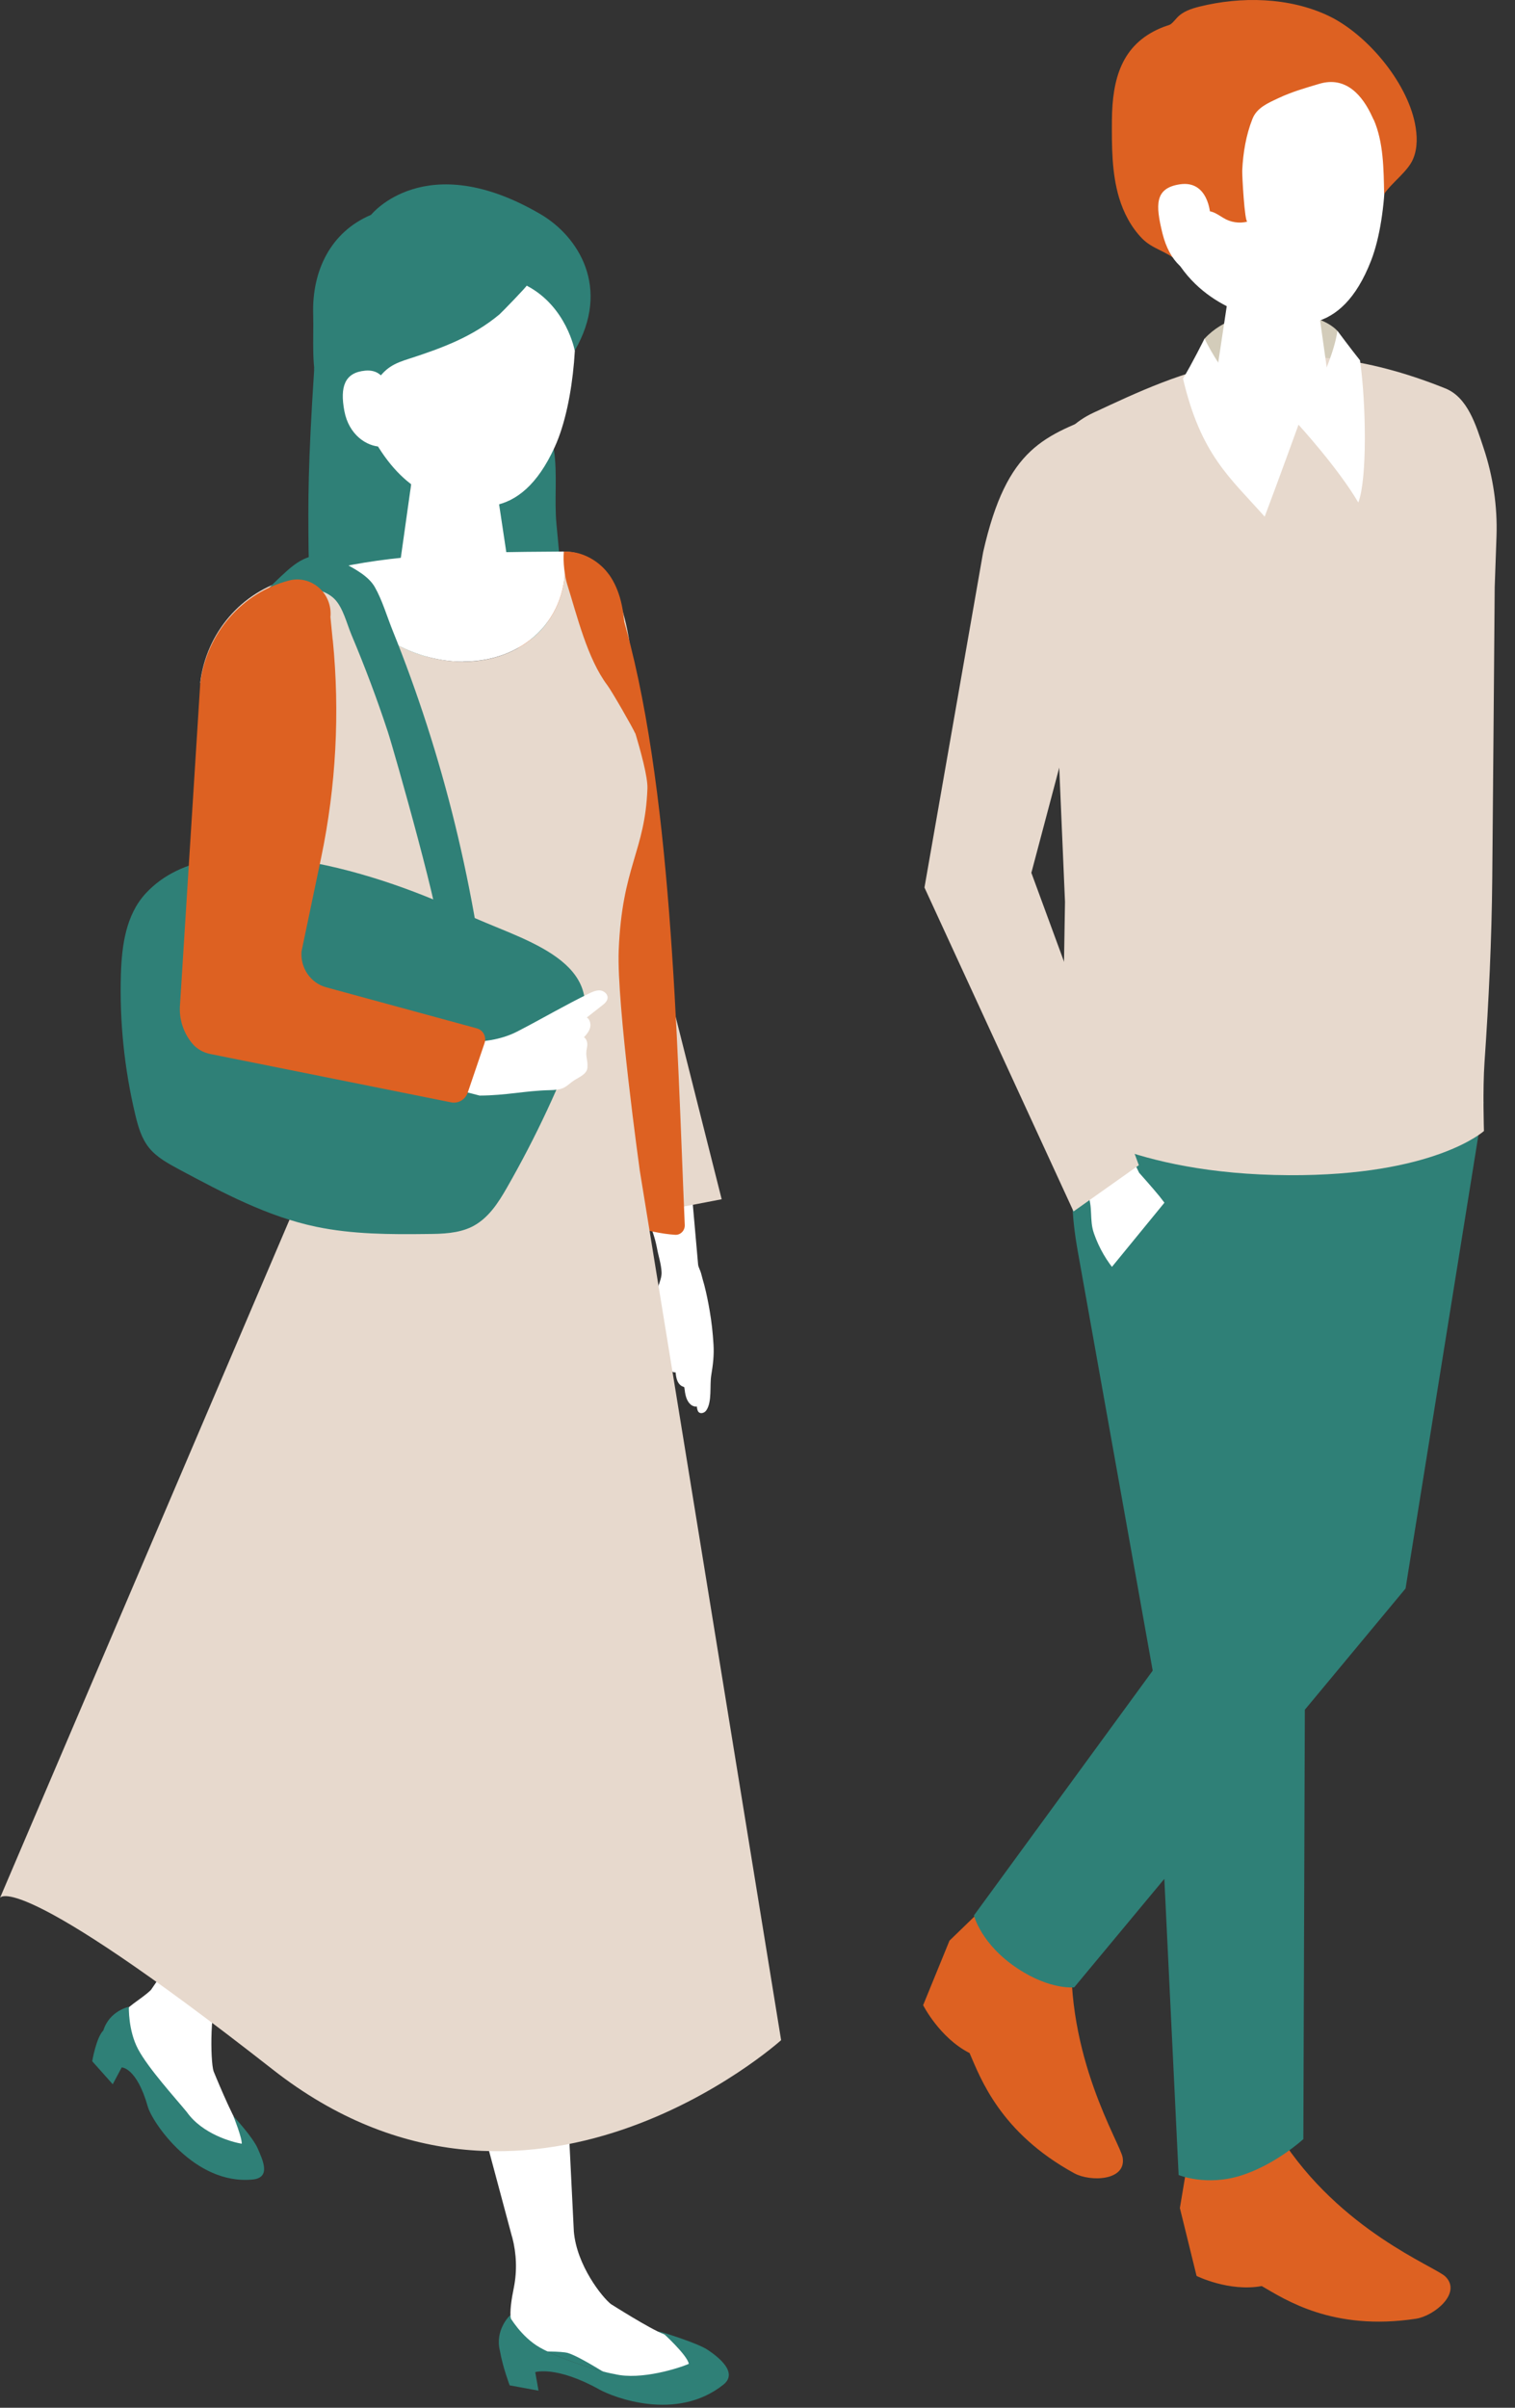 <svg width="73" height="116" viewBox="0 0 73 116" fill="none" xmlns="http://www.w3.org/2000/svg">
<rect x="0" y="0" width="73" height="116" fill="#333333" stroke="none"/>
<path d="M26.013 113.097C25.105 112.582 24.543 111.584 24.543 111.584C24.543 111.584 24.959 111.235 25.71 111.501C27.661 112.382 28.688 112.476 29.18 112.421C31.298 112.182 31.909 112.365 31.909 112.365C31.909 112.365 33.12 113.458 33.19 113.884C32.752 114.078 30.882 114.688 29.617 114.378C28.764 114.234 26.921 113.613 26.013 113.097Z" fill="#2F8077"/>
<path d="M24.678 107.77C24.889 108.568 24.921 109.405 24.759 110.215C24.645 110.775 24.553 111.351 24.618 111.756C24.753 112.637 25.229 113.103 25.964 113.291C25.964 113.291 27.061 113.269 27.369 113.363C27.991 113.552 29.591 114.6 29.591 114.6C30.347 115.104 31.682 115.232 32.514 114.91C33.287 114.611 33.379 114.511 33.633 113.879C33.952 113.086 32.623 112.687 31.974 112.449C31.342 112.216 29.439 111.007 29.439 111.007C29.029 110.691 27.785 109.145 27.65 107.498L27.272 99.87L22.656 100.236L24.672 107.764L24.678 107.77Z" fill="white"/>
<path d="M31.909 112.366C31.909 112.366 33.12 113.458 33.19 113.885C32.752 114.079 30.882 114.688 29.617 114.378C28.763 114.234 26.92 113.613 26.012 113.097C25.105 112.582 24.542 111.584 24.542 111.584C24.542 111.584 23.84 112.266 24.088 113.253C24.224 114.045 24.559 114.921 24.559 114.921L25.948 115.176L25.791 114.284C25.791 114.284 26.802 113.962 28.882 115.121C29.547 115.492 32.59 116.69 34.855 114.888C35.584 114.306 34.617 113.558 34.114 113.219C33.611 112.876 31.909 112.366 31.909 112.366Z" fill="#2F8077"/>
<path d="M7.718 95.219L7.275 95.868C6.767 96.367 6.043 96.661 5.713 97.298C5.318 98.069 5.21 98.873 5.826 99.371C6.097 99.593 6.794 99.787 7.037 100.037C7.54 100.547 8.269 102.648 8.269 102.648C8.621 103.518 9.48 104.366 10.372 104.643C11.204 104.898 11.555 104.971 12.139 104.643C12.869 104.228 11.972 103.08 11.555 102.487C11.15 101.905 10.291 99.787 10.291 99.787C10.129 99.283 10.101 96.511 10.588 95.835L16.641 87.414L12.598 84.625L8.945 93.007C8.604 93.783 8.194 94.532 7.713 95.225L7.718 95.219Z" fill="white"/>
<path d="M11.253 101.966C11.253 101.966 11.674 103.019 11.647 103.28C11.183 103.202 9.75 102.814 8.999 101.75C8.448 101.079 7.151 99.654 6.659 98.734C6.167 97.814 6.21 96.683 6.21 96.683C6.21 96.683 5.275 96.871 4.978 97.825C4.638 98.157 4.443 99.305 4.443 99.305L5.432 100.414L5.864 99.604C5.864 99.604 6.583 99.593 7.124 101.5C7.329 102.232 9.361 105.281 12.172 105.004C13.08 104.915 12.653 104.056 12.415 103.501C12.172 102.947 11.253 101.96 11.253 101.96V101.966Z" fill="#2F8077"/>
<path d="M33.887 63.155C33.958 63.376 33.979 63.642 34.001 63.792C34.098 64.446 34.206 65.117 34.233 65.782C34.255 66.298 34.001 66.885 33.86 67.379C33.823 67.512 33.774 67.673 33.644 67.739C33.514 67.806 33.352 67.739 33.255 67.645C33.055 67.451 33.012 67.152 32.979 66.874C32.979 66.858 32.979 66.841 32.963 66.83C32.952 66.819 32.936 66.813 32.92 66.808C32.79 66.769 32.693 66.653 32.639 66.525C32.585 66.398 32.569 66.254 32.553 66.115C32.471 66.132 32.385 66.087 32.32 66.032C32.185 65.915 32.093 65.732 32.077 65.549C32.061 65.344 32.028 65.145 31.996 64.94C31.931 64.507 31.872 64.075 31.855 63.637C31.855 63.498 31.823 63.266 31.936 63.166C32.093 63.027 32.38 63.005 32.574 62.972C32.839 62.933 33.358 62.706 33.617 62.8C33.747 62.844 33.828 62.988 33.882 63.16L33.887 63.155Z" fill="white"/>
<path d="M33.428 64.535L33.277 63.925C33.25 63.82 33.217 63.715 33.201 63.609C33.19 63.537 33.206 63.482 33.152 63.415C33.066 63.581 33.163 63.864 33.196 64.042C33.255 64.358 33.314 64.674 33.374 64.99C33.412 65.195 33.45 65.416 33.358 65.605C33.266 65.793 32.99 65.893 32.855 65.738C32.785 65.66 32.774 65.544 32.763 65.433C32.709 64.984 32.536 64.546 32.277 64.18C32.109 63.947 31.904 63.742 31.779 63.482C31.65 63.215 31.617 62.916 31.59 62.617C31.547 62.196 31.893 61.719 31.877 61.297C31.861 60.898 31.72 60.494 31.65 60.1C31.482 59.208 31.007 58.359 30.845 57.461L33.314 57.256L33.639 60.932C33.65 61.042 33.747 61.214 33.779 61.336C33.828 61.536 33.887 61.73 33.941 61.929C34.044 62.329 34.125 62.733 34.195 63.144C34.287 63.676 34.347 64.219 34.379 64.757C34.412 65.294 34.358 65.732 34.271 66.259C34.19 66.747 34.32 67.545 34.028 67.955C33.947 68.072 33.758 68.133 33.66 68.028C33.612 67.972 33.596 67.894 33.585 67.822C33.45 66.935 33.606 66.098 33.569 65.222C33.558 64.984 33.498 64.757 33.444 64.524L33.428 64.535Z" fill="white"/>
<path d="M28.207 46.307L25.224 33.496C24.894 30.541 25.375 29.144 26.332 28.019C27.299 26.877 29.126 27.193 29.704 28.59C30.163 29.704 30.536 31.334 30.499 33.673C30.472 35.458 31.693 45.559 31.693 45.559L34.774 57.777L30.817 58.537L28.212 46.302L28.207 46.307Z" fill="#E7D9CD"/>
<path d="M29.337 27.841C29.639 28.235 29.801 29.028 29.947 29.51C32.385 37.631 32.612 50.127 32.995 59.019C33.006 59.285 32.79 59.507 32.531 59.49C29.872 59.318 26.061 57.145 23.689 57.827C22.7 49.944 24.624 41.263 24.672 33.318C24.683 31.655 26.326 23.961 29.337 27.836V27.841Z" fill="#DD6122"/>
<path d="M26.812 25.247C26.888 26.095 27.002 26.943 26.964 27.797C26.926 28.651 26.721 29.515 26.229 30.203C25.926 30.624 25.461 30.985 24.953 30.957C24.688 30.946 24.44 30.829 24.197 30.713C23.613 30.436 23.008 30.114 22.645 29.565C22.413 29.21 22.299 28.789 22.24 28.368C21.964 26.394 22.743 24.432 23.667 22.68C23.975 22.092 24.332 21.483 24.894 21.144C25.548 20.751 26.564 20.845 26.693 21.699C26.866 22.835 26.704 24.088 26.812 25.241V25.247Z" fill="#2F8077"/>
<path d="M19.738 24.41C19.738 25.457 19.732 26.505 19.9 27.542C20.024 28.312 20.24 29.067 20.548 29.776C20.797 30.358 21.073 31.118 20.619 31.55C20.451 31.711 20.219 31.772 19.992 31.811C18.122 32.143 16.1 31.012 15.349 29.222C14.987 28.357 14.874 27.398 14.868 26.455C14.847 24.144 14.83 22.514 15.144 17.719C15.652 17.852 16.733 17.514 17.176 17.89C17.619 18.267 17.933 18.777 18.262 19.265C18.7 19.908 19.592 20.657 19.77 21.411C19.97 22.281 19.748 23.506 19.743 24.404L19.738 24.41Z" fill="#2F8077"/>
<path d="M21.786 21.976C20.483 21.987 19.797 22.747 19.802 23.401L19.186 27.775C19.251 28.529 20.511 29.127 21.997 29.116C23.483 29.1 24.629 28.479 24.564 27.719L23.878 23.162C23.818 22.497 23.089 21.965 21.786 21.976Z" fill="white"/>
<path d="M21.953 10.384C18.008 10.174 16.738 13.145 16.522 16.832C17.36 21.206 19.235 23.301 20.786 23.872C22.678 24.565 25.045 25.23 26.731 21.533C27.736 19.337 27.931 15.418 27.537 13.871C27.191 12.524 25.893 10.595 21.948 10.379L21.953 10.384Z" fill="white"/>
<path d="M25.38 13.755C25.418 13.771 24.148 15.08 24.067 15.146C22.77 16.227 21.311 16.765 19.738 17.275C19.408 17.38 19.073 17.491 18.781 17.691C18.554 17.846 18.365 18.051 18.197 18.273C17.603 19.06 17.322 19.997 17.279 20.984C16.916 21.023 16.311 20.651 16.095 20.296C15.825 19.858 15.603 19.393 15.409 18.916C14.966 17.818 15.128 16.327 15.09 15.135C15.03 13.045 15.933 11.171 17.879 10.351C17.879 10.351 20.489 7.075 26.034 10.312C27.861 11.377 29.455 13.86 27.693 16.892C27.693 16.892 27.304 14.764 25.375 13.76L25.38 13.755Z" fill="#2F8077"/>
<path d="M18.738 19.121C18.738 19.121 18.748 17.746 17.592 17.857C16.603 17.951 16.376 18.639 16.592 19.797C16.808 20.956 17.673 21.511 18.365 21.522C19.057 21.533 18.743 19.127 18.743 19.127L18.738 19.121Z" fill="white"/>
<path d="M14.857 56.613L16.149 49.866L13.214 32.831C12.879 31.367 12.717 28.335 14.382 27.836C14.863 27.692 15.344 27.564 15.83 27.448C16.803 29.97 19.495 31.877 22.321 31.877C25.467 31.877 27.602 29.521 27.175 26.577C27.175 26.577 27.185 26.577 27.191 26.577C28.428 26.577 29.482 27.514 29.645 28.773C29.85 30.375 29.866 32.382 29.888 33.102C29.888 33.102 31.233 36.905 31.196 37.981C31.087 41.03 29.974 41.728 29.812 45.792C29.709 48.364 30.828 56.397 30.828 56.397L37.638 98.29C37.638 98.29 25.407 109.317 13.149 99.71C0.643 89.908 1.90735e-05 91.438 1.90735e-05 91.438L14.868 56.613H14.857Z" fill="#E7D9CD"/>
<path d="M22.321 31.877C19.494 31.877 16.797 29.97 15.83 27.448C18.862 26.738 22.073 26.594 27.174 26.572C27.601 29.515 25.467 31.872 22.321 31.872V31.877Z" fill="white"/>
<path d="M29.347 27.68C29.893 28.451 30.071 29.432 30.098 30.386C30.125 31.339 30.59 34.4 30.617 35.353C30.488 35.048 29.461 33.269 29.261 33.008C28.304 31.733 27.812 29.687 27.331 28.152C27.212 27.78 27.12 27.065 27.169 26.577C28.12 26.538 28.931 27.098 29.342 27.68H29.347Z" fill="#DD6122"/>
<path d="M15.09 38.541L9.647 32.892C9.939 30.485 11.636 28.506 13.928 27.902L16.149 27.32L18.711 33.352C19.738 35.78 20.273 38.396 20.273 41.041V58.414C20.273 58.73 20.019 58.986 19.711 58.974C18.457 58.93 14.182 58.919 12.993 57.306C13.274 52.461 15.085 38.541 15.085 38.541H15.09Z" fill="#E7D9CD"/>
<path d="M27.969 49.628C27.012 52.233 25.829 54.767 24.44 57.195C24.013 57.944 23.526 58.714 22.727 59.108C22.078 59.424 21.316 59.446 20.586 59.451C18.792 59.474 16.982 59.468 15.23 59.102C12.879 58.609 10.75 57.472 8.653 56.352C8.118 56.064 7.561 55.765 7.188 55.305C6.815 54.845 6.653 54.268 6.518 53.703C5.988 51.48 5.756 49.201 5.826 46.923C5.87 45.553 6.064 44.084 7.015 43.048C10.42 39.344 18.743 42.249 22.44 44.029C24.926 45.226 29.239 46.152 27.958 49.623L27.969 49.628Z" fill="#2F8077"/>
<path d="M21.137 45.038L22.942 44.611C22.38 41.335 21.591 38.092 20.57 34.932C20.073 33.391 19.521 31.866 18.916 30.369C18.646 29.698 18.413 28.9 18.057 28.279C17.754 27.758 17.132 27.431 16.608 27.143C15.5 26.522 14.749 26.672 13.819 27.509C12.16 29 10.912 30.591 10.544 32.437C10.025 35.054 10.647 38.818 10.652 41.551L12.506 41.651C12.501 39.128 11.857 35.564 12.338 33.147C12.582 31.916 12.603 30.591 13.144 29.443C13.403 28.889 13.717 28.407 14.322 28.34C14.911 28.274 15.684 28.423 16.116 28.856C16.527 29.266 16.711 30.048 16.938 30.591C17.581 32.115 18.165 33.668 18.683 35.242C18.954 36.046 21.478 44.949 21.126 45.032L21.137 45.038Z" fill="#2F8077"/>
<path d="M10.88 34.959C10.95 32.26 11.555 31.062 12.555 30.175C13.571 29.271 15.171 29.798 15.517 31.129C15.793 32.193 15.922 33.706 15.603 35.807C15.36 37.41 13.296 47.05 13.296 47.05L22.375 50.232C23.251 50.193 24.116 50.11 24.916 49.7C25.532 49.384 26.132 49.051 26.732 48.724C27.272 48.431 27.812 48.142 28.369 47.871C28.537 47.787 28.721 47.704 28.91 47.715C29.099 47.732 29.288 47.887 29.277 48.076C29.266 48.231 29.137 48.347 29.012 48.442C28.769 48.636 28.52 48.83 28.277 49.018C28.429 49.118 28.477 49.334 28.434 49.511C28.385 49.689 28.267 49.839 28.137 49.972C28.288 50.066 28.326 50.288 28.283 50.465C28.185 50.908 28.337 51.036 28.304 51.441C28.277 51.757 27.904 51.89 27.645 52.062C27.483 52.167 27.348 52.311 27.175 52.4C26.964 52.505 26.715 52.516 26.477 52.522C25.299 52.549 24.397 52.777 23.11 52.782L9.177 49.168L10.88 34.954V34.959Z" fill="white"/>
<path d="M16.036 30.84C16.382 34.344 16.192 37.881 15.474 41.324L14.528 45.842C14.468 46.634 14.966 47.361 15.717 47.566L22.981 49.545C23.283 49.628 23.451 49.955 23.348 50.254L22.538 52.638C22.424 52.976 22.084 53.176 21.738 53.109L10.145 50.781C9.799 50.715 9.48 50.537 9.253 50.26C8.831 49.744 8.615 49.079 8.675 48.392L9.642 33.025C9.642 32.98 9.647 32.93 9.653 32.886C9.966 30.508 11.652 28.562 13.922 27.969C15.003 27.686 16.03 28.59 15.922 29.726L16.03 30.829L16.036 30.84Z" fill="#DD6122"/>
<path d="M64.445 15.944C63.494 14.897 59.786 14.414 58.041 16.316C57.916 17.241 57.727 17.846 57.727 17.846L60.927 19.027L64.364 18.528C64.364 18.528 64.532 16.665 64.445 15.95V15.944Z" fill="#D3CCBA"/>
<path d="M57.29 103.762L56.852 106.378L57.657 109.649C57.657 109.649 59.214 110.425 60.797 110.137C61.916 110.78 64.207 112.321 68.229 111.711C69.099 111.578 70.45 110.481 69.65 109.682C69.158 109.194 64.57 107.481 61.662 102.908C59.376 103.074 57.29 103.762 57.29 103.762Z" fill="#DD6122"/>
<path d="M47.637 91.671L45.751 93.495L44.481 96.605C44.481 96.605 45.275 98.179 46.718 98.911C47.242 100.108 48.178 102.742 51.766 104.704C52.539 105.125 54.274 105.07 54.096 103.95C53.987 103.257 51.307 99.088 51.647 93.656C49.712 92.397 47.637 91.676 47.637 91.676V91.671Z" fill="#DD6122"/>
<path d="M55.647 81.071L51.934 60.294C51.28 56.64 51.95 55.288 52.269 49.278C52.269 49.278 54.398 52.061 61.878 53.608C68.028 54.877 71.493 53.098 71.493 53.098L67.726 76.531L51.761 95.745C51.761 95.745 50.62 95.884 49.047 94.847C47.269 93.678 46.929 92.281 46.929 92.281L60.251 74.042L61.175 56.18L62.894 76.354L62.802 103.057C62.802 103.057 61.494 104.266 59.824 104.804C58.138 105.347 56.792 104.787 56.792 104.787L55.647 81.06V81.071Z" fill="#2F8077"/>
<path d="M51.144 53.974L51.317 43.452L50.49 24.166C50.215 22.458 50.88 20.723 52.696 19.88C56.868 17.94 61.754 15.534 69.639 18.711C70.72 19.143 71.12 20.479 71.493 21.604C71.942 22.951 72.158 24.404 72.109 25.829L72.022 28.285C71.985 32.963 71.947 37.642 71.904 42.327C71.877 45.292 71.736 48.22 71.531 51.18C71.439 52.483 71.504 54.489 71.504 54.489C71.504 54.489 69.131 56.657 62.1 56.618C54.441 56.579 51.144 53.974 51.144 53.974Z" fill="#E7D9CD"/>
<path d="M61.251 13.05C59.873 13.05 59.143 13.843 59.143 14.536L58.446 19.149C58.511 19.947 59.835 20.596 61.402 20.596C62.97 20.596 64.191 19.947 64.132 19.149L63.451 14.326C63.397 13.627 62.629 13.05 61.251 13.05Z" fill="white"/>
<path d="M60.684 1.797C56.76 1.825 55.679 4.846 55.679 8.516C55.679 13.289 58.738 14.758 60.311 15.229C62.224 15.8 64.608 16.31 66.067 12.552C66.932 10.312 66.905 6.426 66.424 4.918C66.002 3.604 64.608 1.769 60.684 1.802V1.797Z" fill="white"/>
<path d="M66.186 5.766C66.169 5.733 66.159 5.7 66.142 5.672C65.656 4.58 64.845 3.66 63.575 4.037C62.905 4.236 62.224 4.43 61.586 4.735C61.094 4.968 60.559 5.19 60.349 5.727C60.04 6.503 59.895 7.374 59.857 8.211C59.846 8.416 59.97 10.711 60.105 10.678C59.716 10.778 59.289 10.711 58.949 10.5C58.603 10.29 58.279 10.035 57.868 10.257C57.581 10.412 57.36 10.789 57.198 11.06C57.095 11.227 56.441 12.33 56.668 12.529C56.171 12.091 55.522 11.992 55.03 11.487C54.506 10.95 54.139 10.251 53.922 9.525C53.566 8.327 53.571 7.058 53.577 5.805C53.593 3.804 54.041 2.163 55.911 1.359C56.457 1.126 56.311 1.309 56.7 0.871C56.981 0.555 57.398 0.417 57.803 0.317C59.797 -0.177 62.094 -0.138 63.986 0.749C65.829 1.614 67.769 3.903 68.18 5.949C68.293 6.52 68.315 7.13 68.088 7.662C67.834 8.266 67.056 8.804 66.694 9.347C66.672 8.155 66.666 6.858 66.196 5.772L66.186 5.766Z" fill="#DD6122"/>
<path d="M58.316 10.329C58.316 10.329 58.235 8.66 56.836 8.882C55.641 9.07 55.673 9.863 56.014 11.249C56.36 12.64 57.187 13.3 58.025 13.261C58.862 13.222 58.311 10.329 58.311 10.329H58.316Z" fill="white"/>
<path d="M62.57 20.457C62.57 20.457 61.592 23.162 60.938 24.892C59.268 23.007 57.868 21.926 57.003 18.239C57.436 17.53 58.041 16.31 58.041 16.31C58.041 16.31 59.765 20.08 62.57 20.457Z" fill="white"/>
<path d="M62.57 20.457C62.57 20.457 64.175 17.752 64.445 15.939C64.445 15.939 65.142 16.876 65.531 17.358C65.829 19.453 65.883 23.084 65.45 24.21C64.478 22.547 62.564 20.457 62.564 20.457H62.57Z" fill="white"/>
<path d="M54.89 56.502C54.89 56.502 55.592 57.289 55.868 57.633C56.171 58.01 56.446 58.409 56.69 58.825C57.138 59.584 57.495 60.405 57.738 61.253C57.754 61.303 57.765 61.353 57.781 61.408C57.987 62.151 58.057 62.922 58.176 63.675C58.208 63.869 58.327 64.152 58.149 64.329C58.143 64.335 57.959 64.463 57.954 64.429C57.954 64.44 58.014 64.878 57.814 65.011C57.651 65.117 57.452 65.111 57.262 64.845C57.262 64.845 57.306 65.133 57.127 65.272C56.949 65.411 56.765 65.278 56.684 65.2C56.603 65.122 56.144 64.468 56.144 64.468C56.144 64.468 56.268 64.734 56.133 64.862C55.441 65.521 54.657 63.188 54.587 62.816C54.544 62.583 54.511 62.345 54.419 62.129C54.29 61.824 54.041 61.585 53.82 61.33C53.328 60.77 52.955 60.122 52.712 59.423C52.479 58.764 52.679 58.132 52.393 57.5L51.144 55.105L53.593 53.83L54.884 56.491L54.89 56.502Z" fill="white"/>
<path d="M53.258 19.858C50.339 21 48.523 21.499 47.372 26.605L44.545 42.759L51.728 58.364L54.874 56.136L49.696 42.05L51.566 34.998C51.885 32.925 52.431 30.896 53.144 28.928C55.511 22.392 53.252 19.864 53.252 19.864L53.258 19.858Z" fill="#E7D9CD"/>
<path d="M57.019 56.829L53.387 61.269L56.711 67.057L59.343 64.363L57.019 56.829Z" fill="#2F8077"/>
</svg>
